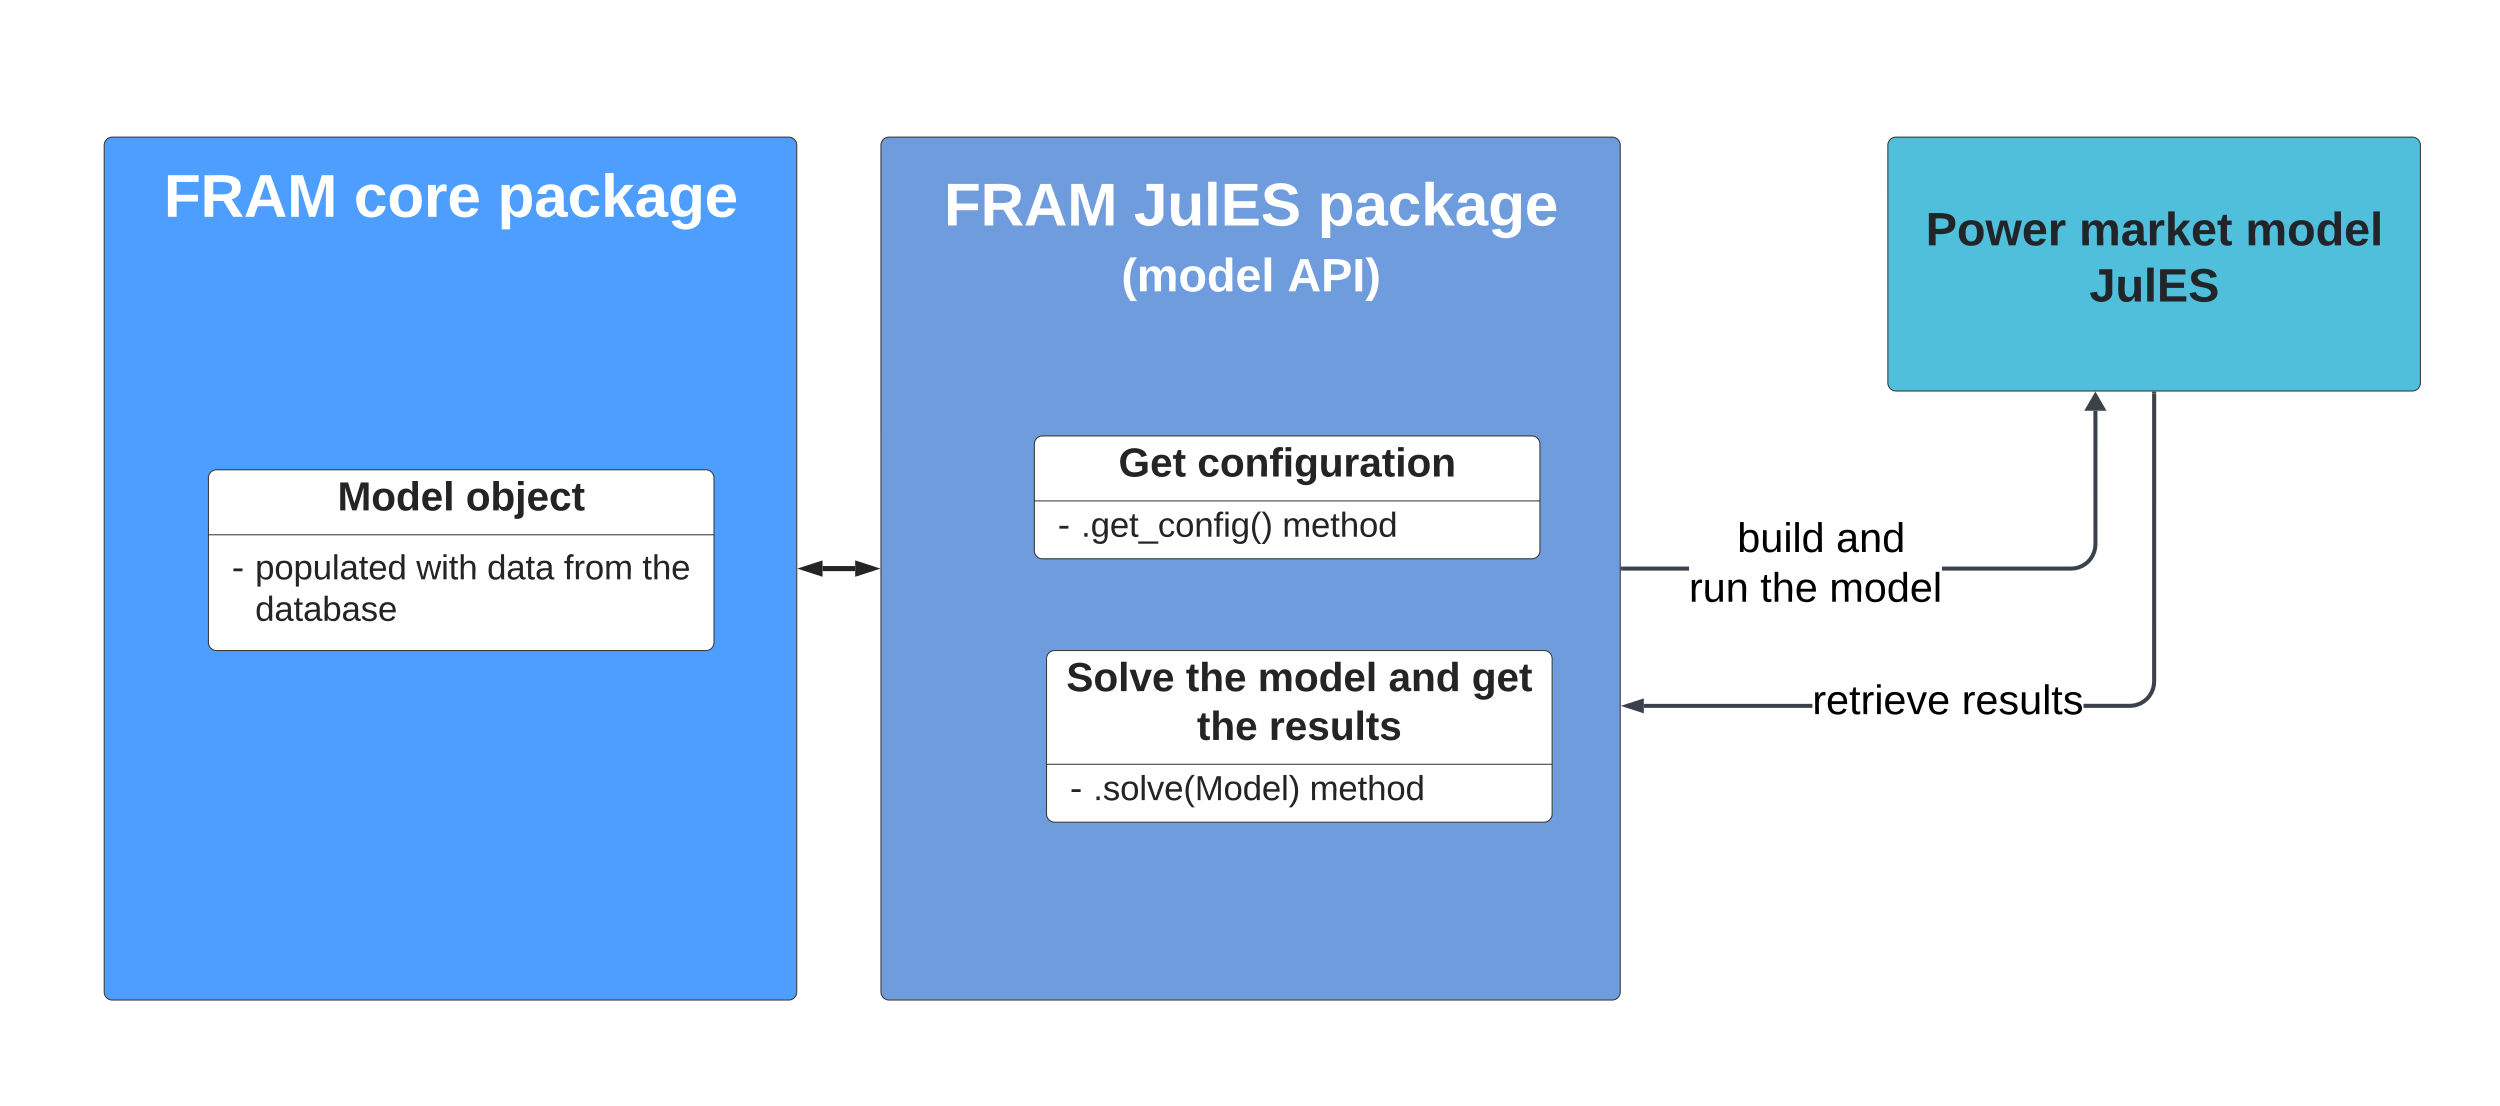 <svg xmlns="http://www.w3.org/2000/svg" xmlns:xlink="http://www.w3.org/1999/xlink" xmlns:lucid="lucid" width="2462" height="1089"><g transform="translate(-822 -459)" lucid:page-tab-id="rPhYIvJTR5P5"><path d="M0 0h3824.45v2016H0z" fill="#fff"/><path d="M924.62 602.05a8 8 0 0 1 8-8h666.05a8 8 0 0 1 8 8v833.8a8 8 0 0 1-8 8H932.62a8 8 0 0 1-8-8z" stroke="#333" fill="#4d9eff"/><use xlink:href="#a" transform="matrix(1,0,0,1,955.621,625.046) translate(27.784 47.435)"/><use xlink:href="#b" transform="matrix(1,0,0,1,955.621,625.046) translate(214.889 47.435)"/><use xlink:href="#c" transform="matrix(1,0,0,1,955.621,625.046) translate(356.37 47.435)"/><path d="M2681.16 602.05a8 8 0 0 1 8-8h508.45a8 8 0 0 1 8 8v234a8 8 0 0 1-8 8h-508.43a8 8 0 0 1-8-8z" stroke="#333" fill="#50bfdb"/><use xlink:href="#d" transform="matrix(1,0,0,1,2689.165,602.046) translate(29.293 98.553)"/><use xlink:href="#e" transform="matrix(1,0,0,1,2689.165,602.046) translate(180.328 98.553)"/><use xlink:href="#f" transform="matrix(1,0,0,1,2689.165,602.046) translate(344.173 98.553)"/><use xlink:href="#g" transform="matrix(1,0,0,1,2689.165,602.046) translate(190.512 153.894)"/><path d="M1689.56 602.05a8 8 0 0 1 8-8h712.05a8 8 0 0 1 8 8v833.8a8 8 0 0 1-8 8h-712.04a8 8 0 0 1-8-8z" stroke="#333" fill="#6f9cdc"/><use xlink:href="#a" transform="matrix(1,0,0,1,1720.558,625.046) translate(31.019 55.988)"/><use xlink:href="#h" transform="matrix(1,0,0,1,1720.558,625.046) translate(218.124 55.988)"/><use xlink:href="#i" transform="matrix(1,0,0,1,1720.558,625.046) translate(399.135 55.988)"/><use xlink:href="#j" transform="matrix(1,0,0,1,1720.558,625.046) translate(205.749 120.866)"/><use xlink:href="#k" transform="matrix(1,0,0,1,1720.558,625.046) translate(369.296 120.866)"/><path d="M1852.64 1107.66a8 8 0 0 1 8-8h481.88a8 8 0 0 1 8 8v153a8 8 0 0 1-8 8h-481.88a8 8 0 0 1-8-8z" stroke="#333" fill="#fff"/><path d="M1852.64 1211.66h497.88" stroke="#333" fill="none"/><use xlink:href="#l" transform="matrix(1,0,0,1,1860.642,1107.659) translate(11.5 32)"/><use xlink:href="#m" transform="matrix(1,0,0,1,1860.642,1107.659) translate(129.167 32)"/><use xlink:href="#n" transform="matrix(1,0,0,1,1860.642,1107.659) translate(200.056 32)"/><use xlink:href="#o" transform="matrix(1,0,0,1,1860.642,1107.659) translate(328.722 32)"/><use xlink:href="#p" transform="matrix(1,0,0,1,1860.642,1107.659) translate(410.722 32)"/><use xlink:href="#q" transform="matrix(1,0,0,1,1860.642,1107.659) translate(140.111 80)"/><use xlink:href="#r" transform="matrix(1,0,0,1,1860.642,1107.659) translate(211 80)"/><use xlink:href="#s" transform="matrix(1,0,0,1,1864.642,1219.659) translate(10.915 27.304)"/><use xlink:href="#t" transform="matrix(1,0,0,1,1864.642,1219.659) translate(34.022 27.304)"/><use xlink:href="#u" transform="matrix(1,0,0,1,1864.642,1219.659) translate(247.131 27.304)"/><path d="M1840.64 896.3a8 8 0 0 1 8-8h481.88a8 8 0 0 1 8 8v105a8 8 0 0 1-8 8h-481.88a8 8 0 0 1-8-8z" stroke="#333" fill="#fff"/><path d="M1840.64 952.3h497.88" stroke="#333" fill="none"/><use xlink:href="#v" transform="matrix(1,0,0,1,1848.642,896.294) translate(74.833 32)"/><use xlink:href="#w" transform="matrix(1,0,0,1,1848.642,896.294) translate(152.5 32)"/><use xlink:href="#x" transform="matrix(1,0,0,1,1852.642,960.294) translate(10.915 27.304)"/><use xlink:href="#y" transform="matrix(1,0,0,1,1852.642,960.294) translate(34.022 27.304)"/><use xlink:href="#u" transform="matrix(1,0,0,1,1852.642,960.294) translate(232.2 27.304)"/><path d="M1664.2 1018.95h-32.17" stroke="#242424" stroke-width="5" fill="none"/><path d="M1680.97 1018.95l-14.27 4.63v-9.27zM1615.26 1018.95l14.27-4.64v9.28z" stroke="#242424" stroke-width="5" fill="#242424"/><path d="M2485.33 1020.92h-65.22v-3.95h65.23zm402.2-25.9l-.3 4-.96 3.96-1.56 3.76-2.12 3.48-2.64 3.1-3.1 2.65-3.48 2.13-3.77 1.56-3.97.95-4 .32H2734.5v-3.95h127l3.53-.27 3.37-.8 3.2-1.33 2.94-1.8 2.63-2.25 2.25-2.63 1.8-2.96 1.32-3.2.8-3.35.3-3.53-.04-131.33h3.95z" stroke="#3a414a" stroke-width=".05" fill="#3a414a"/><path d="M2420.16 1020.92h-2.05v-3.95h2.06z" fill="#3a414a"/><path stroke="#3a414a" stroke-width=".05" fill="#3a414a"/><path d="M2893.04 861.53h-15l7.5-12.98z" fill="#3a414a"/><path d="M2896.46 863.5h-21.84l10.92-18.9zm-15-3.94h8.16l-4.08-7.06z" stroke="#3a414a" stroke-width=".05" fill="#3a414a"/><g><use xlink:href="#z" transform="matrix(1,0,0,1,2485.328,969.955) translate(36.238 32.661)"/><use xlink:href="#A" transform="matrix(1,0,0,1,2485.328,969.955) translate(47.579 32.661)"/><use xlink:href="#B" transform="matrix(1,0,0,1,2485.328,969.955) translate(144.882 32.661)"/><use xlink:href="#C" transform="matrix(1,0,0,1,2485.328,969.955) translate(0.005 81.653)"/><use xlink:href="#D" transform="matrix(1,0,0,1,2485.328,969.955) translate(70.204 81.653)"/><use xlink:href="#E" transform="matrix(1,0,0,1,2485.328,969.955) translate(138.247 81.653)"/></g><path d="M2606.8 1156.12h-165.96v-3.95h165.97zm338.56-25.9l-.3 4-.96 3.95-1.56 3.77-2.13 3.47-2.64 3.12-3.1 2.64-3.48 2.13-3.76 1.55-3.97.96-3.98.32h-45.6v-3.95h45.44l3.53-.28 3.36-.82 3.18-1.32 2.95-1.8 2.63-2.25 2.24-2.6 1.8-2.96 1.33-3.2.8-3.35.28-3.53V846.55h3.96z" stroke="#3a414a" stroke-width=".05" fill="#3a414a"/><path d="M2438.84 1158.78l-14.26-4.64 14.26-4.63z" fill="#3a414a"/><path d="M2440.82 1161.5l-22.63-7.36 22.62-7.35zm-9.85-7.36l5.9 1.92v-3.83z" stroke="#3a414a" stroke-width=".05" fill="#3a414a"/><path d="M2945.36 846.6h-3.95v-2.05h3.96z" fill="#3a414a"/><path stroke="#3a414a" stroke-width=".05" fill="#3a414a"/><g><use xlink:href="#F" transform="matrix(1,0,0,1,2606.806,1129.648) translate(0.005 32.661)"/><use xlink:href="#G" transform="matrix(1,0,0,1,2606.806,1129.648) translate(147.093 32.661)"/></g><path d="M1027.26 929.66a8 8 0 0 1 8-8h481.88a8 8 0 0 1 8 8v162a8 8 0 0 1-8 8h-481.88a8 8 0 0 1-8-8z" stroke="#333" fill="#fff"/><path d="M1027.26 985.66h497.88" stroke="#333" fill="none"/><g><use xlink:href="#H" transform="matrix(1,0,0,1,1035.261,929.659) translate(119.111 32)"/><use xlink:href="#I" transform="matrix(1,0,0,1,1035.261,929.659) translate(245.444 32)"/></g><g><use xlink:href="#x" transform="matrix(1,0,0,1,1039.261,993.659) translate(10.915 35.891)"/><use xlink:href="#J" transform="matrix(1,0,0,1,1039.261,993.659) translate(34.022 35.891)"/><use xlink:href="#K" transform="matrix(1,0,0,1,1039.261,993.659) translate(192.696 35.891)"/><use xlink:href="#L" transform="matrix(1,0,0,1,1039.261,993.659) translate(262.441 35.891)"/><use xlink:href="#M" transform="matrix(1,0,0,1,1039.261,993.659) translate(338.045 35.891)"/><use xlink:href="#N" transform="matrix(1,0,0,1,1039.261,993.659) translate(415.351 35.891)"/><use xlink:href="#O" transform="matrix(1,0,0,1,1039.261,993.659) translate(34.022 76.718)"/></g><defs><path fill="#fff" d="M76-208v77h127v40H76V0H24v-248h183v40H76" id="P"/><path fill="#fff" d="M240-174c0 40-23 61-54 70L253 0h-59l-57-94H76V0H24v-248c93 4 217-23 216 74zM76-134c48-2 112 12 112-38 0-48-66-32-112-35v73" id="Q"/><path fill="#fff" d="M199 0l-22-63H83L61 0H9l90-248h61L250 0h-51zm-33-102l-36-108c-10 38-24 72-36 108h72" id="R"/><path fill="#fff" d="M230 0l2-204L168 0h-37L68-204 70 0H24v-248h70l56 185 57-185h69V0h-46" id="S"/><g id="a"><use transform="matrix(0.165,0,0,0.165,0,0)" xlink:href="#P"/><use transform="matrix(0.165,0,0,0.165,36.07,0)" xlink:href="#Q"/><use transform="matrix(0.165,0,0,0.165,78.729,0)" xlink:href="#R"/><use transform="matrix(0.165,0,0,0.165,121.388,0)" xlink:href="#S"/></g><path fill="#fff" d="M190-63c-7 42-38 67-86 67-59 0-84-38-90-98-12-110 154-137 174-36l-49 2c-2-19-15-32-35-32-30 0-35 28-38 64-6 74 65 87 74 30" id="T"/><path fill="#fff" d="M110-194c64 0 96 36 96 99 0 64-35 99-97 99-61 0-95-36-95-99 0-62 34-99 96-99zm-1 164c35 0 45-28 45-65 0-40-10-65-43-65-34 0-45 26-45 65 0 36 10 65 43 65" id="U"/><path fill="#fff" d="M135-150c-39-12-60 13-60 57V0H25l-1-190h47c2 13-1 29 3 40 6-28 27-53 61-41v41" id="V"/><path fill="#fff" d="M185-48c-13 30-37 53-82 52C43 2 14-33 14-96s30-98 90-98c62 0 83 45 84 108H66c0 31 8 55 39 56 18 0 30-7 34-22zm-45-69c5-46-57-63-70-21-2 6-4 13-4 21h74" id="W"/><g id="b"><use transform="matrix(0.165,0,0,0.165,0,0)" xlink:href="#T"/><use transform="matrix(0.165,0,0,0.165,32.941,0)" xlink:href="#U"/><use transform="matrix(0.165,0,0,0.165,69.011,0)" xlink:href="#V"/><use transform="matrix(0.165,0,0,0.165,92.07,0)" xlink:href="#W"/></g><path fill="#fff" d="M135-194c53 0 70 44 70 98 0 56-19 98-73 100-31 1-45-17-59-34 3 33 2 69 2 105H25l-1-265h48c2 10 0 23 3 31 11-24 29-35 60-35zM114-30c33 0 39-31 40-66 0-38-9-64-40-64-56 0-55 130 0 130" id="X"/><path fill="#fff" d="M133-34C117-15 103 5 69 4 32 3 11-16 11-54c-1-60 55-63 116-61 1-26-3-47-28-47-18 1-26 9-28 27l-52-2c7-38 36-58 82-57s74 22 75 68l1 82c-1 14 12 18 25 15v27c-30 8-71 5-69-32zm-48 3c29 0 43-24 42-57-32 0-66-3-65 30 0 17 8 27 23 27" id="Y"/><path fill="#fff" d="M147 0L96-86 75-71V0H25v-261h50v150l67-79h53l-66 74L201 0h-54" id="Z"/><path fill="#fff" d="M195-6C206 82 75 100 31 46c-4-6-6-13-8-21l49-6c3 16 16 24 34 25 40 0 42-37 40-79-11 22-30 35-61 35-53 0-70-43-70-97 0-56 18-96 73-97 30 0 46 14 59 34l2-30h47zm-90-29c32 0 41-27 41-63 0-35-9-62-40-62-32 0-39 29-40 63 0 36 9 62 39 62" id="aa"/><g id="c"><use transform="matrix(0.165,0,0,0.165,0,0)" xlink:href="#X"/><use transform="matrix(0.165,0,0,0.165,36.07,0)" xlink:href="#Y"/><use transform="matrix(0.165,0,0,0.165,69.011,0)" xlink:href="#T"/><use transform="matrix(0.165,0,0,0.165,101.952,0)" xlink:href="#Z"/><use transform="matrix(0.165,0,0,0.165,134.893,0)" xlink:href="#Y"/><use transform="matrix(0.165,0,0,0.165,167.834,0)" xlink:href="#aa"/><use transform="matrix(0.165,0,0,0.165,203.905,0)" xlink:href="#W"/></g><path fill="#212529" d="M24-248c93 1 206-16 204 79-1 75-69 88-152 82V0H24v-248zm52 121c47 0 100 7 100-41 0-47-54-39-100-39v80" id="ab"/><path fill="#212529" d="M110-194c64 0 96 36 96 99 0 64-35 99-97 99-61 0-95-36-95-99 0-62 34-99 96-99zm-1 164c35 0 45-28 45-65 0-40-10-65-43-65-34 0-45 26-45 65 0 36 10 65 43 65" id="ac"/><path fill="#212529" d="M231 0h-52l-39-155L100 0H48L-1-190h46L77-45c9-52 24-97 36-145h53l37 145 32-145h46" id="ad"/><path fill="#212529" d="M185-48c-13 30-37 53-82 52C43 2 14-33 14-96s30-98 90-98c62 0 83 45 84 108H66c0 31 8 55 39 56 18 0 30-7 34-22zm-45-69c5-46-57-63-70-21-2 6-4 13-4 21h74" id="ae"/><path fill="#212529" d="M135-150c-39-12-60 13-60 57V0H25l-1-190h47c2 13-1 29 3 40 6-28 27-53 61-41v41" id="af"/><g id="d"><use transform="matrix(0.128,0,0,0.128,0,0)" xlink:href="#ab"/><use transform="matrix(0.128,0,0,0.128,30.745,0)" xlink:href="#ac"/><use transform="matrix(0.128,0,0,0.128,58.8,0)" xlink:href="#ad"/><use transform="matrix(0.128,0,0,0.128,94.669,0)" xlink:href="#ae"/><use transform="matrix(0.128,0,0,0.128,120.29,0)" xlink:href="#af"/></g><path fill="#212529" d="M220-157c-53 9-28 100-34 157h-49v-107c1-27-5-49-29-50C55-147 81-57 75 0H25l-1-190h47c2 12-1 28 3 38 10-53 101-56 108 0 13-22 24-43 59-42 82 1 51 116 57 194h-49v-107c-1-25-5-48-29-50" id="ag"/><path fill="#212529" d="M133-34C117-15 103 5 69 4 32 3 11-16 11-54c-1-60 55-63 116-61 1-26-3-47-28-47-18 1-26 9-28 27l-52-2c7-38 36-58 82-57s74 22 75 68l1 82c-1 14 12 18 25 15v27c-30 8-71 5-69-32zm-48 3c29 0 43-24 42-57-32 0-66-3-65 30 0 17 8 27 23 27" id="ah"/><path fill="#212529" d="M147 0L96-86 75-71V0H25v-261h50v150l67-79h53l-66 74L201 0h-54" id="ai"/><path fill="#212529" d="M115-3C79 11 28 4 28-45v-112H4v-33h27l15-45h31v45h36v33H77v99c-1 23 16 31 38 25v30" id="aj"/><g id="e"><use transform="matrix(0.128,0,0,0.128,0,0)" xlink:href="#ag"/><use transform="matrix(0.128,0,0,0.128,40.993,0)" xlink:href="#ah"/><use transform="matrix(0.128,0,0,0.128,66.614,0)" xlink:href="#af"/><use transform="matrix(0.128,0,0,0.128,84.549,0)" xlink:href="#ai"/><use transform="matrix(0.128,0,0,0.128,110.169,0)" xlink:href="#ae"/><use transform="matrix(0.128,0,0,0.128,135.79,0)" xlink:href="#aj"/></g><path fill="#212529" d="M88-194c31-1 46 15 58 34l-1-101h50l1 261h-48c-2-10 0-23-3-31C134-8 116 4 84 4 32 4 16-41 15-95c0-56 19-97 73-99zm17 164c33 0 40-30 41-66 1-37-9-64-41-64s-38 30-39 65c0 43 13 65 39 65" id="ak"/><path fill="#212529" d="M25 0v-261h50V0H25" id="al"/><g id="f"><use transform="matrix(0.128,0,0,0.128,0,0)" xlink:href="#ag"/><use transform="matrix(0.128,0,0,0.128,40.993,0)" xlink:href="#ac"/><use transform="matrix(0.128,0,0,0.128,69.048,0)" xlink:href="#ak"/><use transform="matrix(0.128,0,0,0.128,97.103,0)" xlink:href="#ae"/><use transform="matrix(0.128,0,0,0.128,122.724,0)" xlink:href="#al"/></g><path fill="#212529" d="M176-78C186 10 51 31 16-35c-5-9-9-19-11-32l52-8c4 21 12 37 35 38 23 0 32-16 32-40v-130H75v-41h101v170" id="am"/><path fill="#212529" d="M85 4C-2 5 27-109 22-190h50c7 57-23 150 33 157 60-5 35-97 40-157h50l1 190h-47c-2-12 1-28-3-38-12 25-28 42-61 42" id="an"/><path fill="#212529" d="M24 0v-248h195v40H76v63h132v40H76v65h150V0H24" id="ao"/><path fill="#212529" d="M169-182c-1-43-94-46-97-3 18 66 151 10 154 114 3 95-165 93-204 36-6-8-10-19-12-30l50-8c3 46 112 56 116 5-17-69-150-10-154-114-4-87 153-88 188-35 5 8 8 18 10 28" id="ap"/><g id="g"><use transform="matrix(0.128,0,0,0.128,0,0)" xlink:href="#am"/><use transform="matrix(0.128,0,0,0.128,25.621,0)" xlink:href="#an"/><use transform="matrix(0.128,0,0,0.128,53.676,0)" xlink:href="#al"/><use transform="matrix(0.128,0,0,0.128,66.486,0)" xlink:href="#ao"/><use transform="matrix(0.128,0,0,0.128,97.231,0)" xlink:href="#ap"/></g><path fill="#fff" d="M176-78C186 10 51 31 16-35c-5-9-9-19-11-32l52-8c4 21 12 37 35 38 23 0 32-16 32-40v-130H75v-41h101v170" id="aq"/><path fill="#fff" d="M85 4C-2 5 27-109 22-190h50c7 57-23 150 33 157 60-5 35-97 40-157h50l1 190h-47c-2-12 1-28-3-38-12 25-28 42-61 42" id="ar"/><path fill="#fff" d="M25 0v-261h50V0H25" id="as"/><path fill="#fff" d="M24 0v-248h195v40H76v63h132v40H76v65h150V0H24" id="at"/><path fill="#fff" d="M169-182c-1-43-94-46-97-3 18 66 151 10 154 114 3 95-165 93-204 36-6-8-10-19-12-30l50-8c3 46 112 56 116 5-17-69-150-10-154-114-4-87 153-88 188-35 5 8 8 18 10 28" id="au"/><g id="h"><use transform="matrix(0.165,0,0,0.165,0,0)" xlink:href="#aq"/><use transform="matrix(0.165,0,0,0.165,32.941,0)" xlink:href="#ar"/><use transform="matrix(0.165,0,0,0.165,69.011,0)" xlink:href="#as"/><use transform="matrix(0.165,0,0,0.165,85.482,0)" xlink:href="#at"/><use transform="matrix(0.165,0,0,0.165,125.011,0)" xlink:href="#au"/></g><g id="i"><use transform="matrix(0.165,0,0,0.165,0,0)" xlink:href="#X"/><use transform="matrix(0.165,0,0,0.165,36.07,0)" xlink:href="#Y"/><use transform="matrix(0.165,0,0,0.165,69.011,0)" xlink:href="#T"/><use transform="matrix(0.165,0,0,0.165,101.952,0)" xlink:href="#Z"/><use transform="matrix(0.165,0,0,0.165,134.893,0)" xlink:href="#Y"/><use transform="matrix(0.165,0,0,0.165,167.834,0)" xlink:href="#aa"/><use transform="matrix(0.165,0,0,0.165,203.905,0)" xlink:href="#W"/></g><path fill="#fff" d="M67-93c0 74 22 123 53 168H70C40 30 18-18 18-93s22-123 52-168h50c-32 44-53 94-53 168" id="av"/><path fill="#fff" d="M220-157c-53 9-28 100-34 157h-49v-107c1-27-5-49-29-50C55-147 81-57 75 0H25l-1-190h47c2 12-1 28 3 38 10-53 101-56 108 0 13-22 24-43 59-42 82 1 51 116 57 194h-49v-107c-1-25-5-48-29-50" id="aw"/><path fill="#fff" d="M88-194c31-1 46 15 58 34l-1-101h50l1 261h-48c-2-10 0-23-3-31C134-8 116 4 84 4 32 4 16-41 15-95c0-56 19-97 73-99zm17 164c33 0 40-30 41-66 1-37-9-64-41-64s-38 30-39 65c0 43 13 65 39 65" id="ax"/><g id="j"><use transform="matrix(0.128,0,0,0.128,0,0)" xlink:href="#av"/><use transform="matrix(0.128,0,0,0.128,15.24,0)" xlink:href="#aw"/><use transform="matrix(0.128,0,0,0.128,56.223,0)" xlink:href="#U"/><use transform="matrix(0.128,0,0,0.128,84.271,0)" xlink:href="#ax"/><use transform="matrix(0.128,0,0,0.128,112.318,0)" xlink:href="#W"/><use transform="matrix(0.128,0,0,0.128,137.933,0)" xlink:href="#as"/></g><path fill="#fff" d="M24-248c93 1 206-16 204 79-1 75-69 88-152 82V0H24v-248zm52 121c47 0 100 7 100-41 0-47-54-39-100-39v80" id="ay"/><path fill="#fff" d="M24 0v-248h52V0H24" id="az"/><path fill="#fff" d="M102-93c0 74-22 123-52 168H0C30 29 54-18 53-93c0-74-22-123-53-168h50c30 45 52 94 52 168" id="aA"/><g id="k"><use transform="matrix(0.128,0,0,0.128,0,0)" xlink:href="#R"/><use transform="matrix(0.128,0,0,0.128,33.17,0)" xlink:href="#ay"/><use transform="matrix(0.128,0,0,0.128,63.907,0)" xlink:href="#az"/><use transform="matrix(0.128,0,0,0.128,76.715,0)" xlink:href="#aA"/></g><path fill="#242424" d="M169-182c-1-43-94-46-97-3 18 66 151 10 154 114 3 95-165 93-204 36-6-8-10-19-12-30l50-8c3 46 112 56 116 5-17-69-150-10-154-114-4-87 153-88 188-35 5 8 8 18 10 28" id="aB"/><path fill="#242424" d="M110-194c64 0 96 36 96 99 0 64-35 99-97 99-61 0-95-36-95-99 0-62 34-99 96-99zm-1 164c35 0 45-28 45-65 0-40-10-65-43-65-34 0-45 26-45 65 0 36 10 65 43 65" id="aC"/><path fill="#242424" d="M25 0v-261h50V0H25" id="aD"/><path fill="#242424" d="M128 0H69L1-190h53L99-40l48-150h52" id="aE"/><path fill="#242424" d="M185-48c-13 30-37 53-82 52C43 2 14-33 14-96s30-98 90-98c62 0 83 45 84 108H66c0 31 8 55 39 56 18 0 30-7 34-22zm-45-69c5-46-57-63-70-21-2 6-4 13-4 21h74" id="aF"/><g id="l"><use transform="matrix(0.111,0,0,0.111,0,0)" xlink:href="#aB"/><use transform="matrix(0.111,0,0,0.111,26.667,0)" xlink:href="#aC"/><use transform="matrix(0.111,0,0,0.111,51,0)" xlink:href="#aD"/><use transform="matrix(0.111,0,0,0.111,62.111,0)" xlink:href="#aE"/><use transform="matrix(0.111,0,0,0.111,84.333,0)" xlink:href="#aF"/></g><path fill="#242424" d="M115-3C79 11 28 4 28-45v-112H4v-33h27l15-45h31v45h36v33H77v99c-1 23 16 31 38 25v30" id="aG"/><path fill="#242424" d="M114-157C55-157 80-60 75 0H25v-261h50l-1 109c12-26 28-41 61-42 86-1 58 113 63 194h-50c-7-57 23-157-34-157" id="aH"/><g id="m"><use transform="matrix(0.111,0,0,0.111,0,0)" xlink:href="#aG"/><use transform="matrix(0.111,0,0,0.111,13.222,0)" xlink:href="#aH"/><use transform="matrix(0.111,0,0,0.111,37.556,0)" xlink:href="#aF"/></g><path fill="#242424" d="M220-157c-53 9-28 100-34 157h-49v-107c1-27-5-49-29-50C55-147 81-57 75 0H25l-1-190h47c2 12-1 28 3 38 10-53 101-56 108 0 13-22 24-43 59-42 82 1 51 116 57 194h-49v-107c-1-25-5-48-29-50" id="aI"/><path fill="#242424" d="M88-194c31-1 46 15 58 34l-1-101h50l1 261h-48c-2-10 0-23-3-31C134-8 116 4 84 4 32 4 16-41 15-95c0-56 19-97 73-99zm17 164c33 0 40-30 41-66 1-37-9-64-41-64s-38 30-39 65c0 43 13 65 39 65" id="aJ"/><g id="n"><use transform="matrix(0.111,0,0,0.111,0,0)" xlink:href="#aI"/><use transform="matrix(0.111,0,0,0.111,35.556,0)" xlink:href="#aC"/><use transform="matrix(0.111,0,0,0.111,59.889,0)" xlink:href="#aJ"/><use transform="matrix(0.111,0,0,0.111,84.222,0)" xlink:href="#aF"/><use transform="matrix(0.111,0,0,0.111,106.444,0)" xlink:href="#aD"/></g><path fill="#242424" d="M133-34C117-15 103 5 69 4 32 3 11-16 11-54c-1-60 55-63 116-61 1-26-3-47-28-47-18 1-26 9-28 27l-52-2c7-38 36-58 82-57s74 22 75 68l1 82c-1 14 12 18 25 15v27c-30 8-71 5-69-32zm-48 3c29 0 43-24 42-57-32 0-66-3-65 30 0 17 8 27 23 27" id="aK"/><path fill="#242424" d="M135-194c87-1 58 113 63 194h-50c-7-57 23-157-34-157-59 0-34 97-39 157H25l-1-190h47c2 12-1 28 3 38 12-26 28-41 61-42" id="aL"/><g id="o"><use transform="matrix(0.111,0,0,0.111,0,0)" xlink:href="#aK"/><use transform="matrix(0.111,0,0,0.111,22.222,0)" xlink:href="#aL"/><use transform="matrix(0.111,0,0,0.111,46.556,0)" xlink:href="#aJ"/></g><path fill="#242424" d="M195-6C206 82 75 100 31 46c-4-6-6-13-8-21l49-6c3 16 16 24 34 25 40 0 42-37 40-79-11 22-30 35-61 35-53 0-70-43-70-97 0-56 18-96 73-97 30 0 46 14 59 34l2-30h47zm-90-29c32 0 41-27 41-63 0-35-9-62-40-62-32 0-39 29-40 63 0 36 9 62 39 62" id="aM"/><g id="p"><use transform="matrix(0.111,0,0,0.111,0,0)" xlink:href="#aM"/><use transform="matrix(0.111,0,0,0.111,24.333,0)" xlink:href="#aF"/><use transform="matrix(0.111,0,0,0.111,46.556,0)" xlink:href="#aG"/></g><g id="q"><use transform="matrix(0.111,0,0,0.111,0,0)" xlink:href="#aG"/><use transform="matrix(0.111,0,0,0.111,13.222,0)" xlink:href="#aH"/><use transform="matrix(0.111,0,0,0.111,37.556,0)" xlink:href="#aF"/></g><path fill="#242424" d="M135-150c-39-12-60 13-60 57V0H25l-1-190h47c2 13-1 29 3 40 6-28 27-53 61-41v41" id="aN"/><path fill="#242424" d="M137-138c1-29-70-34-71-4 15 46 118 7 119 86 1 83-164 76-172 9l43-7c4 19 20 25 44 25 33 8 57-30 24-41C81-84 22-81 20-136c-2-80 154-74 161-7" id="aO"/><path fill="#242424" d="M85 4C-2 5 27-109 22-190h50c7 57-23 150 33 157 60-5 35-97 40-157h50l1 190h-47c-2-12 1-28-3-38-12 25-28 42-61 42" id="aP"/><g id="r"><use transform="matrix(0.111,0,0,0.111,0,0)" xlink:href="#aN"/><use transform="matrix(0.111,0,0,0.111,15.556,0)" xlink:href="#aF"/><use transform="matrix(0.111,0,0,0.111,37.778,0)" xlink:href="#aO"/><use transform="matrix(0.111,0,0,0.111,60,0)" xlink:href="#aP"/><use transform="matrix(0.111,0,0,0.111,84.333,0)" xlink:href="#aD"/><use transform="matrix(0.111,0,0,0.111,95.444,0)" xlink:href="#aG"/><use transform="matrix(0.111,0,0,0.111,108.667,0)" xlink:href="#aO"/></g><path fill="#242424" d="M18-113h94v29H18v-29" id="aQ"/><use transform="matrix(0.095,0,0,0.095,0,0)" xlink:href="#aQ" id="s"/><path fill="#242424" d="M33 0v-38h34V0H33" id="aR"/><path fill="#242424" d="M135-143c-3-34-86-38-87 0 15 53 115 12 119 90S17 21 10-45l28-5c4 36 97 45 98 0-10-56-113-15-118-90-4-57 82-63 122-42 12 7 21 19 24 35" id="aS"/><path fill="#242424" d="M100-194c62-1 85 37 85 99 1 63-27 99-86 99S16-35 15-95c0-66 28-99 85-99zM99-20c44 1 53-31 53-75 0-43-8-75-51-75s-53 32-53 75 10 74 51 75" id="aT"/><path fill="#242424" d="M24 0v-261h32V0H24" id="aU"/><path fill="#242424" d="M108 0H70L1-190h34L89-25l56-165h34" id="aV"/><path fill="#242424" d="M100-194c63 0 86 42 84 106H49c0 40 14 67 53 68 26 1 43-12 49-29l28 8c-11 28-37 45-77 45C44 4 14-33 15-96c1-61 26-98 85-98zm52 81c6-60-76-77-97-28-3 7-6 17-6 28h103" id="aW"/><path fill="#242424" d="M87 75C49 33 22-17 22-94c0-76 28-126 65-167h31c-38 41-64 92-64 168S80 34 118 75H87" id="aX"/><path fill="#242424" d="M240 0l2-218c-23 76-54 145-80 218h-23L58-218 59 0H30v-248h44l77 211c21-75 51-140 76-211h43V0h-30" id="aY"/><path fill="#242424" d="M85-194c31 0 48 13 60 33l-1-100h32l1 261h-30c-2-10 0-23-3-31C134-8 116 4 85 4 32 4 16-35 15-94c0-66 23-100 70-100zm9 24c-40 0-46 34-46 75 0 40 6 74 45 74 42 0 51-32 51-76 0-42-9-74-50-73" id="aZ"/><path fill="#242424" d="M33-261c38 41 65 92 65 168S71 34 33 75H2C39 34 66-17 66-93S39-220 2-261h31" id="ba"/><g id="t"><use transform="matrix(0.095,0,0,0.095,0,0)" xlink:href="#aR"/><use transform="matrix(0.095,0,0,0.095,9.451,0)" xlink:href="#aS"/><use transform="matrix(0.095,0,0,0.095,26.461,0)" xlink:href="#aT"/><use transform="matrix(0.095,0,0,0.095,45.363,0)" xlink:href="#aU"/><use transform="matrix(0.095,0,0,0.095,52.828,0)" xlink:href="#aV"/><use transform="matrix(0.095,0,0,0.095,69.839,0)" xlink:href="#aW"/><use transform="matrix(0.095,0,0,0.095,88.74,0)" xlink:href="#aX"/><use transform="matrix(0.095,0,0,0.095,99.987,0)" xlink:href="#aY"/><use transform="matrix(0.095,0,0,0.095,128.244,0)" xlink:href="#aT"/><use transform="matrix(0.095,0,0,0.095,147.145,0)" xlink:href="#aZ"/><use transform="matrix(0.095,0,0,0.095,166.046,0)" xlink:href="#aW"/><use transform="matrix(0.095,0,0,0.095,184.947,0)" xlink:href="#aU"/><use transform="matrix(0.095,0,0,0.095,192.413,0)" xlink:href="#ba"/></g><path fill="#242424" d="M210-169c-67 3-38 105-44 169h-31v-121c0-29-5-50-35-48C34-165 62-65 56 0H25l-1-190h30c1 10-1 24 2 32 10-44 99-50 107 0 11-21 27-35 58-36 85-2 47 119 55 194h-31v-121c0-29-5-49-35-48" id="bb"/><path fill="#242424" d="M59-47c-2 24 18 29 38 22v24C64 9 27 4 27-40v-127H5v-23h24l9-43h21v43h35v23H59v120" id="bc"/><path fill="#242424" d="M106-169C34-169 62-67 57 0H25v-261h32l-1 103c12-21 28-36 61-36 89 0 53 116 60 194h-32v-121c2-32-8-49-39-48" id="bd"/><g id="u"><use transform="matrix(0.095,0,0,0.095,0,0)" xlink:href="#bb"/><use transform="matrix(0.095,0,0,0.095,28.257,0)" xlink:href="#aW"/><use transform="matrix(0.095,0,0,0.095,47.158,0)" xlink:href="#bc"/><use transform="matrix(0.095,0,0,0.095,56.609,0)" xlink:href="#bd"/><use transform="matrix(0.095,0,0,0.095,75.51,0)" xlink:href="#aT"/><use transform="matrix(0.095,0,0,0.095,94.411,0)" xlink:href="#aZ"/></g><path fill="#242424" d="M67-125c0 54 23 88 75 88 28 0 53-7 68-21v-34h-60v-39h108v91C232-14 192 4 140 4 58 4 20-42 15-125 8-236 126-280 215-234c19 10 29 26 37 47l-47 15c-11-23-29-39-63-39-53 1-75 33-75 86" id="be"/><g id="v"><use transform="matrix(0.111,0,0,0.111,0,0)" xlink:href="#be"/><use transform="matrix(0.111,0,0,0.111,31.111,0)" xlink:href="#aF"/><use transform="matrix(0.111,0,0,0.111,53.333,0)" xlink:href="#aG"/></g><path fill="#242424" d="M190-63c-7 42-38 67-86 67-59 0-84-38-90-98-12-110 154-137 174-36l-49 2c-2-19-15-32-35-32-30 0-35 28-38 64-6 74 65 87 74 30" id="bf"/><path fill="#242424" d="M121-226c-27-7-43 5-38 36h38v33H83V0H34v-157H6v-33h28c-9-59 32-81 87-68v32" id="bg"/><path fill="#242424" d="M25-224v-37h50v37H25zM25 0v-190h50V0H25" id="bh"/><g id="w"><use transform="matrix(0.111,0,0,0.111,0,0)" xlink:href="#bf"/><use transform="matrix(0.111,0,0,0.111,22.222,0)" xlink:href="#aC"/><use transform="matrix(0.111,0,0,0.111,46.556,0)" xlink:href="#aL"/><use transform="matrix(0.111,0,0,0.111,70.889,0)" xlink:href="#bg"/><use transform="matrix(0.111,0,0,0.111,84.111,0)" xlink:href="#bh"/><use transform="matrix(0.111,0,0,0.111,95.222,0)" xlink:href="#aM"/><use transform="matrix(0.111,0,0,0.111,119.556,0)" xlink:href="#aP"/><use transform="matrix(0.111,0,0,0.111,143.889,0)" xlink:href="#aN"/><use transform="matrix(0.111,0,0,0.111,159.444,0)" xlink:href="#aK"/><use transform="matrix(0.111,0,0,0.111,181.667,0)" xlink:href="#aG"/><use transform="matrix(0.111,0,0,0.111,194.889,0)" xlink:href="#bh"/><use transform="matrix(0.111,0,0,0.111,206,0)" xlink:href="#aC"/><use transform="matrix(0.111,0,0,0.111,230.333,0)" xlink:href="#aL"/></g><use transform="matrix(0.095,0,0,0.095,0,0)" xlink:href="#aQ" id="x"/><path fill="#242424" d="M177-190C167-65 218 103 67 71c-23-6-38-20-44-43l32-5c15 47 100 32 89-28v-30C133-14 115 1 83 1 29 1 15-40 15-95c0-56 16-97 71-98 29-1 48 16 59 35 1-10 0-23 2-32h30zM94-22c36 0 50-32 50-73 0-42-14-75-50-75-39 0-46 34-46 75s6 73 46 73" id="bi"/><path fill="#242424" d="M-5 72V49h209v23H-5" id="bj"/><path fill="#242424" d="M96-169c-40 0-48 33-48 73s9 75 48 75c24 0 41-14 43-38l32 2c-6 37-31 61-74 61-59 0-76-41-82-99-10-93 101-131 147-64 4 7 5 14 7 22l-32 3c-4-21-16-35-41-35" id="bk"/><path fill="#242424" d="M117-194c89-4 53 116 60 194h-32v-121c0-31-8-49-39-48C34-167 62-67 57 0H25l-1-190h30c1 10-1 24 2 32 11-22 29-35 61-36" id="bl"/><path fill="#242424" d="M101-234c-31-9-42 10-38 44h38v23H63V0H32v-167H5v-23h27c-7-52 17-82 69-68v24" id="bm"/><path fill="#242424" d="M24-231v-30h32v30H24zM24 0v-190h32V0H24" id="bn"/><g id="y"><use transform="matrix(0.095,0,0,0.095,0,0)" xlink:href="#aR"/><use transform="matrix(0.095,0,0,0.095,9.451,0)" xlink:href="#bi"/><use transform="matrix(0.095,0,0,0.095,28.352,0)" xlink:href="#aW"/><use transform="matrix(0.095,0,0,0.095,47.253,0)" xlink:href="#bc"/><use transform="matrix(0.095,0,0,0.095,56.703,0)" xlink:href="#bj"/><use transform="matrix(0.095,0,0,0.095,75.604,0)" xlink:href="#bk"/><use transform="matrix(0.095,0,0,0.095,92.615,0)" xlink:href="#aT"/><use transform="matrix(0.095,0,0,0.095,111.516,0)" xlink:href="#bl"/><use transform="matrix(0.095,0,0,0.095,130.417,0)" xlink:href="#bm"/><use transform="matrix(0.095,0,0,0.095,139.868,0)" xlink:href="#bn"/><use transform="matrix(0.095,0,0,0.095,147.334,0)" xlink:href="#bi"/><use transform="matrix(0.095,0,0,0.095,166.235,0)" xlink:href="#aX"/><use transform="matrix(0.095,0,0,0.095,177.481,0)" xlink:href="#ba"/></g><path d="M115-194c53 0 69 39 70 98 0 66-23 100-70 100C84 3 66-7 56-30L54 0H23l1-261h32v101c10-23 28-34 59-34zm-8 174c40 0 45-34 45-75 0-40-5-75-45-74-42 0-51 32-51 76 0 43 10 73 51 73" id="bo"/><path d="M84 4C-5 8 30-112 23-190h32v120c0 31 7 50 39 49 72-2 45-101 50-169h31l1 190h-30c-1-10 1-25-2-33-11 22-28 36-60 37" id="bp"/><path d="M24-231v-30h32v30H24zM24 0v-190h32V0H24" id="bq"/><path d="M24 0v-261h32V0H24" id="br"/><path d="M85-194c31 0 48 13 60 33l-1-100h32l1 261h-30c-2-10 0-23-3-31C134-8 116 4 85 4 32 4 16-35 15-94c0-66 23-100 70-100zm9 24c-40 0-46 34-46 75 0 40 6 74 45 74 42 0 51-32 51-76 0-42-9-74-50-73" id="bs"/><g id="A"><use transform="matrix(0.113,0,0,0.113,0,0)" xlink:href="#bo"/><use transform="matrix(0.113,0,0,0.113,22.681,0)" xlink:href="#bp"/><use transform="matrix(0.113,0,0,0.113,45.363,0)" xlink:href="#bq"/><use transform="matrix(0.113,0,0,0.113,54.322,0)" xlink:href="#br"/><use transform="matrix(0.113,0,0,0.113,63.281,0)" xlink:href="#bs"/></g><path d="M141-36C126-15 110 5 73 4 37 3 15-17 15-53c-1-64 63-63 125-63 3-35-9-54-41-54-24 1-41 7-42 31l-33-3c5-37 33-52 76-52 45 0 72 20 72 64v82c-1 20 7 32 28 27v20c-31 9-61-2-59-35zM48-53c0 20 12 33 32 33 41-3 63-29 60-74-43 2-92-5-92 41" id="bt"/><path d="M117-194c89-4 53 116 60 194h-32v-121c0-31-8-49-39-48C34-167 62-67 57 0H25l-1-190h30c1 10-1 24 2 32 11-22 29-35 61-36" id="bu"/><g id="B"><use transform="matrix(0.113,0,0,0.113,0,0)" xlink:href="#bt"/><use transform="matrix(0.113,0,0,0.113,22.681,0)" xlink:href="#bu"/><use transform="matrix(0.113,0,0,0.113,45.363,0)" xlink:href="#bs"/></g><path d="M114-163C36-179 61-72 57 0H25l-1-190h30c1 12-1 29 2 39 6-27 23-49 58-41v29" id="bv"/><g id="C"><use transform="matrix(0.113,0,0,0.113,0,0)" xlink:href="#bv"/><use transform="matrix(0.113,0,0,0.113,13.495,0)" xlink:href="#bp"/><use transform="matrix(0.113,0,0,0.113,36.177,0)" xlink:href="#bu"/></g><path d="M59-47c-2 24 18 29 38 22v24C64 9 27 4 27-40v-127H5v-23h24l9-43h21v43h35v23H59v120" id="bw"/><path d="M106-169C34-169 62-67 57 0H25v-261h32l-1 103c12-21 28-36 61-36 89 0 53 116 60 194h-32v-121c2-32-8-49-39-48" id="bx"/><path d="M100-194c63 0 86 42 84 106H49c0 40 14 67 53 68 26 1 43-12 49-29l28 8c-11 28-37 45-77 45C44 4 14-33 15-96c1-61 26-98 85-98zm52 81c6-60-76-77-97-28-3 7-6 17-6 28h103" id="by"/><g id="D"><use transform="matrix(0.113,0,0,0.113,0,0)" xlink:href="#bw"/><use transform="matrix(0.113,0,0,0.113,11.341,0)" xlink:href="#bx"/><use transform="matrix(0.113,0,0,0.113,34.022,0)" xlink:href="#by"/></g><path d="M210-169c-67 3-38 105-44 169h-31v-121c0-29-5-50-35-48C34-165 62-65 56 0H25l-1-190h30c1 10-1 24 2 32 10-44 99-50 107 0 11-21 27-35 58-36 85-2 47 119 55 194h-31v-121c0-29-5-49-35-48" id="bz"/><path d="M100-194c62-1 85 37 85 99 1 63-27 99-86 99S16-35 15-95c0-66 28-99 85-99zM99-20c44 1 53-31 53-75 0-43-8-75-51-75s-53 32-53 75 10 74 51 75" id="bA"/><g id="E"><use transform="matrix(0.113,0,0,0.113,0,0)" xlink:href="#bz"/><use transform="matrix(0.113,0,0,0.113,33.909,0)" xlink:href="#bA"/><use transform="matrix(0.113,0,0,0.113,56.59,0)" xlink:href="#bs"/><use transform="matrix(0.113,0,0,0.113,79.271,0)" xlink:href="#by"/><use transform="matrix(0.113,0,0,0.113,101.952,0)" xlink:href="#br"/></g><path d="M108 0H70L1-190h34L89-25l56-165h34" id="bB"/><g id="F"><use transform="matrix(0.113,0,0,0.113,0,0)" xlink:href="#bv"/><use transform="matrix(0.113,0,0,0.113,13.495,0)" xlink:href="#by"/><use transform="matrix(0.113,0,0,0.113,36.177,0)" xlink:href="#bw"/><use transform="matrix(0.113,0,0,0.113,47.517,0)" xlink:href="#bv"/><use transform="matrix(0.113,0,0,0.113,61.013,0)" xlink:href="#bq"/><use transform="matrix(0.113,0,0,0.113,69.972,0)" xlink:href="#by"/><use transform="matrix(0.113,0,0,0.113,92.653,0)" xlink:href="#bB"/><use transform="matrix(0.113,0,0,0.113,113.066,0)" xlink:href="#by"/></g><path d="M135-143c-3-34-86-38-87 0 15 53 115 12 119 90S17 21 10-45l28-5c4 36 97 45 98 0-10-56-113-15-118-90-4-57 82-63 122-42 12 7 21 19 24 35" id="bC"/><g id="G"><use transform="matrix(0.113,0,0,0.113,0,0)" xlink:href="#bv"/><use transform="matrix(0.113,0,0,0.113,13.495,0)" xlink:href="#by"/><use transform="matrix(0.113,0,0,0.113,36.177,0)" xlink:href="#bC"/><use transform="matrix(0.113,0,0,0.113,56.59,0)" xlink:href="#bp"/><use transform="matrix(0.113,0,0,0.113,79.271,0)" xlink:href="#br"/><use transform="matrix(0.113,0,0,0.113,88.23,0)" xlink:href="#bw"/><use transform="matrix(0.113,0,0,0.113,99.571,0)" xlink:href="#bC"/></g><path fill="#242424" d="M230 0l2-204L168 0h-37L68-204 70 0H24v-248h70l56 185 57-185h69V0h-46" id="bD"/><g id="H"><use transform="matrix(0.111,0,0,0.111,0,0)" xlink:href="#bD"/><use transform="matrix(0.111,0,0,0.111,33.222,0)" xlink:href="#aC"/><use transform="matrix(0.111,0,0,0.111,57.556,0)" xlink:href="#aJ"/><use transform="matrix(0.111,0,0,0.111,81.889,0)" xlink:href="#aF"/><use transform="matrix(0.111,0,0,0.111,104.111,0)" xlink:href="#aD"/></g><path fill="#242424" d="M135-194c52 0 70 43 70 98 0 56-19 99-73 100-30 1-46-15-58-35L72 0H24l1-261h50v104c11-23 29-37 60-37zM114-30c31 0 40-27 40-66 0-37-7-63-39-63s-41 28-41 65c0 36 8 64 40 64" id="bE"/><path fill="#242424" d="M25-224v-37h50v37H25zM75 22c2 45-34 59-81 51V38c22 5 31-5 31-27v-201h50V22" id="bF"/><g id="I"><use transform="matrix(0.111,0,0,0.111,0,0)" xlink:href="#aC"/><use transform="matrix(0.111,0,0,0.111,24.333,0)" xlink:href="#bE"/><use transform="matrix(0.111,0,0,0.111,48.667,0)" xlink:href="#bF"/><use transform="matrix(0.111,0,0,0.111,59.778,0)" xlink:href="#aF"/><use transform="matrix(0.111,0,0,0.111,82,0)" xlink:href="#bf"/><use transform="matrix(0.111,0,0,0.111,104.222,0)" xlink:href="#aG"/></g><path fill="#242424" d="M115-194c55 1 70 41 70 98S169 2 115 4C84 4 66-9 55-30l1 105H24l-1-265h31l2 30c10-21 28-34 59-34zm-8 174c40 0 45-34 45-75s-6-73-45-74c-42 0-51 32-51 76 0 43 10 73 51 73" id="bG"/><path fill="#242424" d="M84 4C-5 8 30-112 23-190h32v120c0 31 7 50 39 49 72-2 45-101 50-169h31l1 190h-30c-1-10 1-25-2-33-11 22-28 36-60 37" id="bH"/><path fill="#242424" d="M141-36C126-15 110 5 73 4 37 3 15-17 15-53c-1-64 63-63 125-63 3-35-9-54-41-54-24 1-41 7-42 31l-33-3c5-37 33-52 76-52 45 0 72 20 72 64v82c-1 20 7 32 28 27v20c-31 9-61-2-59-35zM48-53c0 20 12 33 32 33 41-3 63-29 60-74-43 2-92-5-92 41" id="bI"/><g id="J"><use transform="matrix(0.095,0,0,0.095,0,0)" xlink:href="#bG"/><use transform="matrix(0.095,0,0,0.095,18.901,0)" xlink:href="#aT"/><use transform="matrix(0.095,0,0,0.095,37.802,0)" xlink:href="#bG"/><use transform="matrix(0.095,0,0,0.095,56.703,0)" xlink:href="#bH"/><use transform="matrix(0.095,0,0,0.095,75.604,0)" xlink:href="#aU"/><use transform="matrix(0.095,0,0,0.095,83.07,0)" xlink:href="#bI"/><use transform="matrix(0.095,0,0,0.095,101.971,0)" xlink:href="#bc"/><use transform="matrix(0.095,0,0,0.095,111.422,0)" xlink:href="#aW"/><use transform="matrix(0.095,0,0,0.095,130.323,0)" xlink:href="#aZ"/></g><path fill="#242424" d="M206 0h-36l-40-164L89 0H53L-1-190h32L70-26l43-164h34l41 164 42-164h31" id="bJ"/><g id="K"><use transform="matrix(0.095,0,0,0.095,0,0)" xlink:href="#bJ"/><use transform="matrix(0.095,0,0,0.095,24.477,0)" xlink:href="#bn"/><use transform="matrix(0.095,0,0,0.095,31.943,0)" xlink:href="#bc"/><use transform="matrix(0.095,0,0,0.095,41.393,0)" xlink:href="#bd"/></g><g id="L"><use transform="matrix(0.095,0,0,0.095,0,0)" xlink:href="#aZ"/><use transform="matrix(0.095,0,0,0.095,18.901,0)" xlink:href="#bI"/><use transform="matrix(0.095,0,0,0.095,37.802,0)" xlink:href="#bc"/><use transform="matrix(0.095,0,0,0.095,47.253,0)" xlink:href="#bI"/></g><path fill="#242424" d="M114-163C36-179 61-72 57 0H25l-1-190h30c1 12-1 29 2 39 6-27 23-49 58-41v29" id="bK"/><g id="M"><use transform="matrix(0.095,0,0,0.095,0,0)" xlink:href="#bm"/><use transform="matrix(0.095,0,0,0.095,9.451,0)" xlink:href="#bK"/><use transform="matrix(0.095,0,0,0.095,20.697,0)" xlink:href="#aT"/><use transform="matrix(0.095,0,0,0.095,39.598,0)" xlink:href="#bb"/></g><g id="N"><use transform="matrix(0.095,0,0,0.095,0,0)" xlink:href="#bc"/><use transform="matrix(0.095,0,0,0.095,9.451,0)" xlink:href="#bd"/><use transform="matrix(0.095,0,0,0.095,28.352,0)" xlink:href="#aW"/></g><path fill="#242424" d="M115-194c53 0 69 39 70 98 0 66-23 100-70 100C84 3 66-7 56-30L54 0H23l1-261h32v101c10-23 28-34 59-34zm-8 174c40 0 45-34 45-75 0-40-5-75-45-74-42 0-51 32-51 76 0 43 10 73 51 73" id="bL"/><g id="O"><use transform="matrix(0.095,0,0,0.095,0,0)" xlink:href="#aZ"/><use transform="matrix(0.095,0,0,0.095,18.901,0)" xlink:href="#bI"/><use transform="matrix(0.095,0,0,0.095,37.802,0)" xlink:href="#bc"/><use transform="matrix(0.095,0,0,0.095,47.253,0)" xlink:href="#bI"/><use transform="matrix(0.095,0,0,0.095,66.154,0)" xlink:href="#bL"/><use transform="matrix(0.095,0,0,0.095,85.055,0)" xlink:href="#bI"/><use transform="matrix(0.095,0,0,0.095,103.956,0)" xlink:href="#aS"/><use transform="matrix(0.095,0,0,0.095,120.967,0)" xlink:href="#aW"/></g></defs></g></svg>